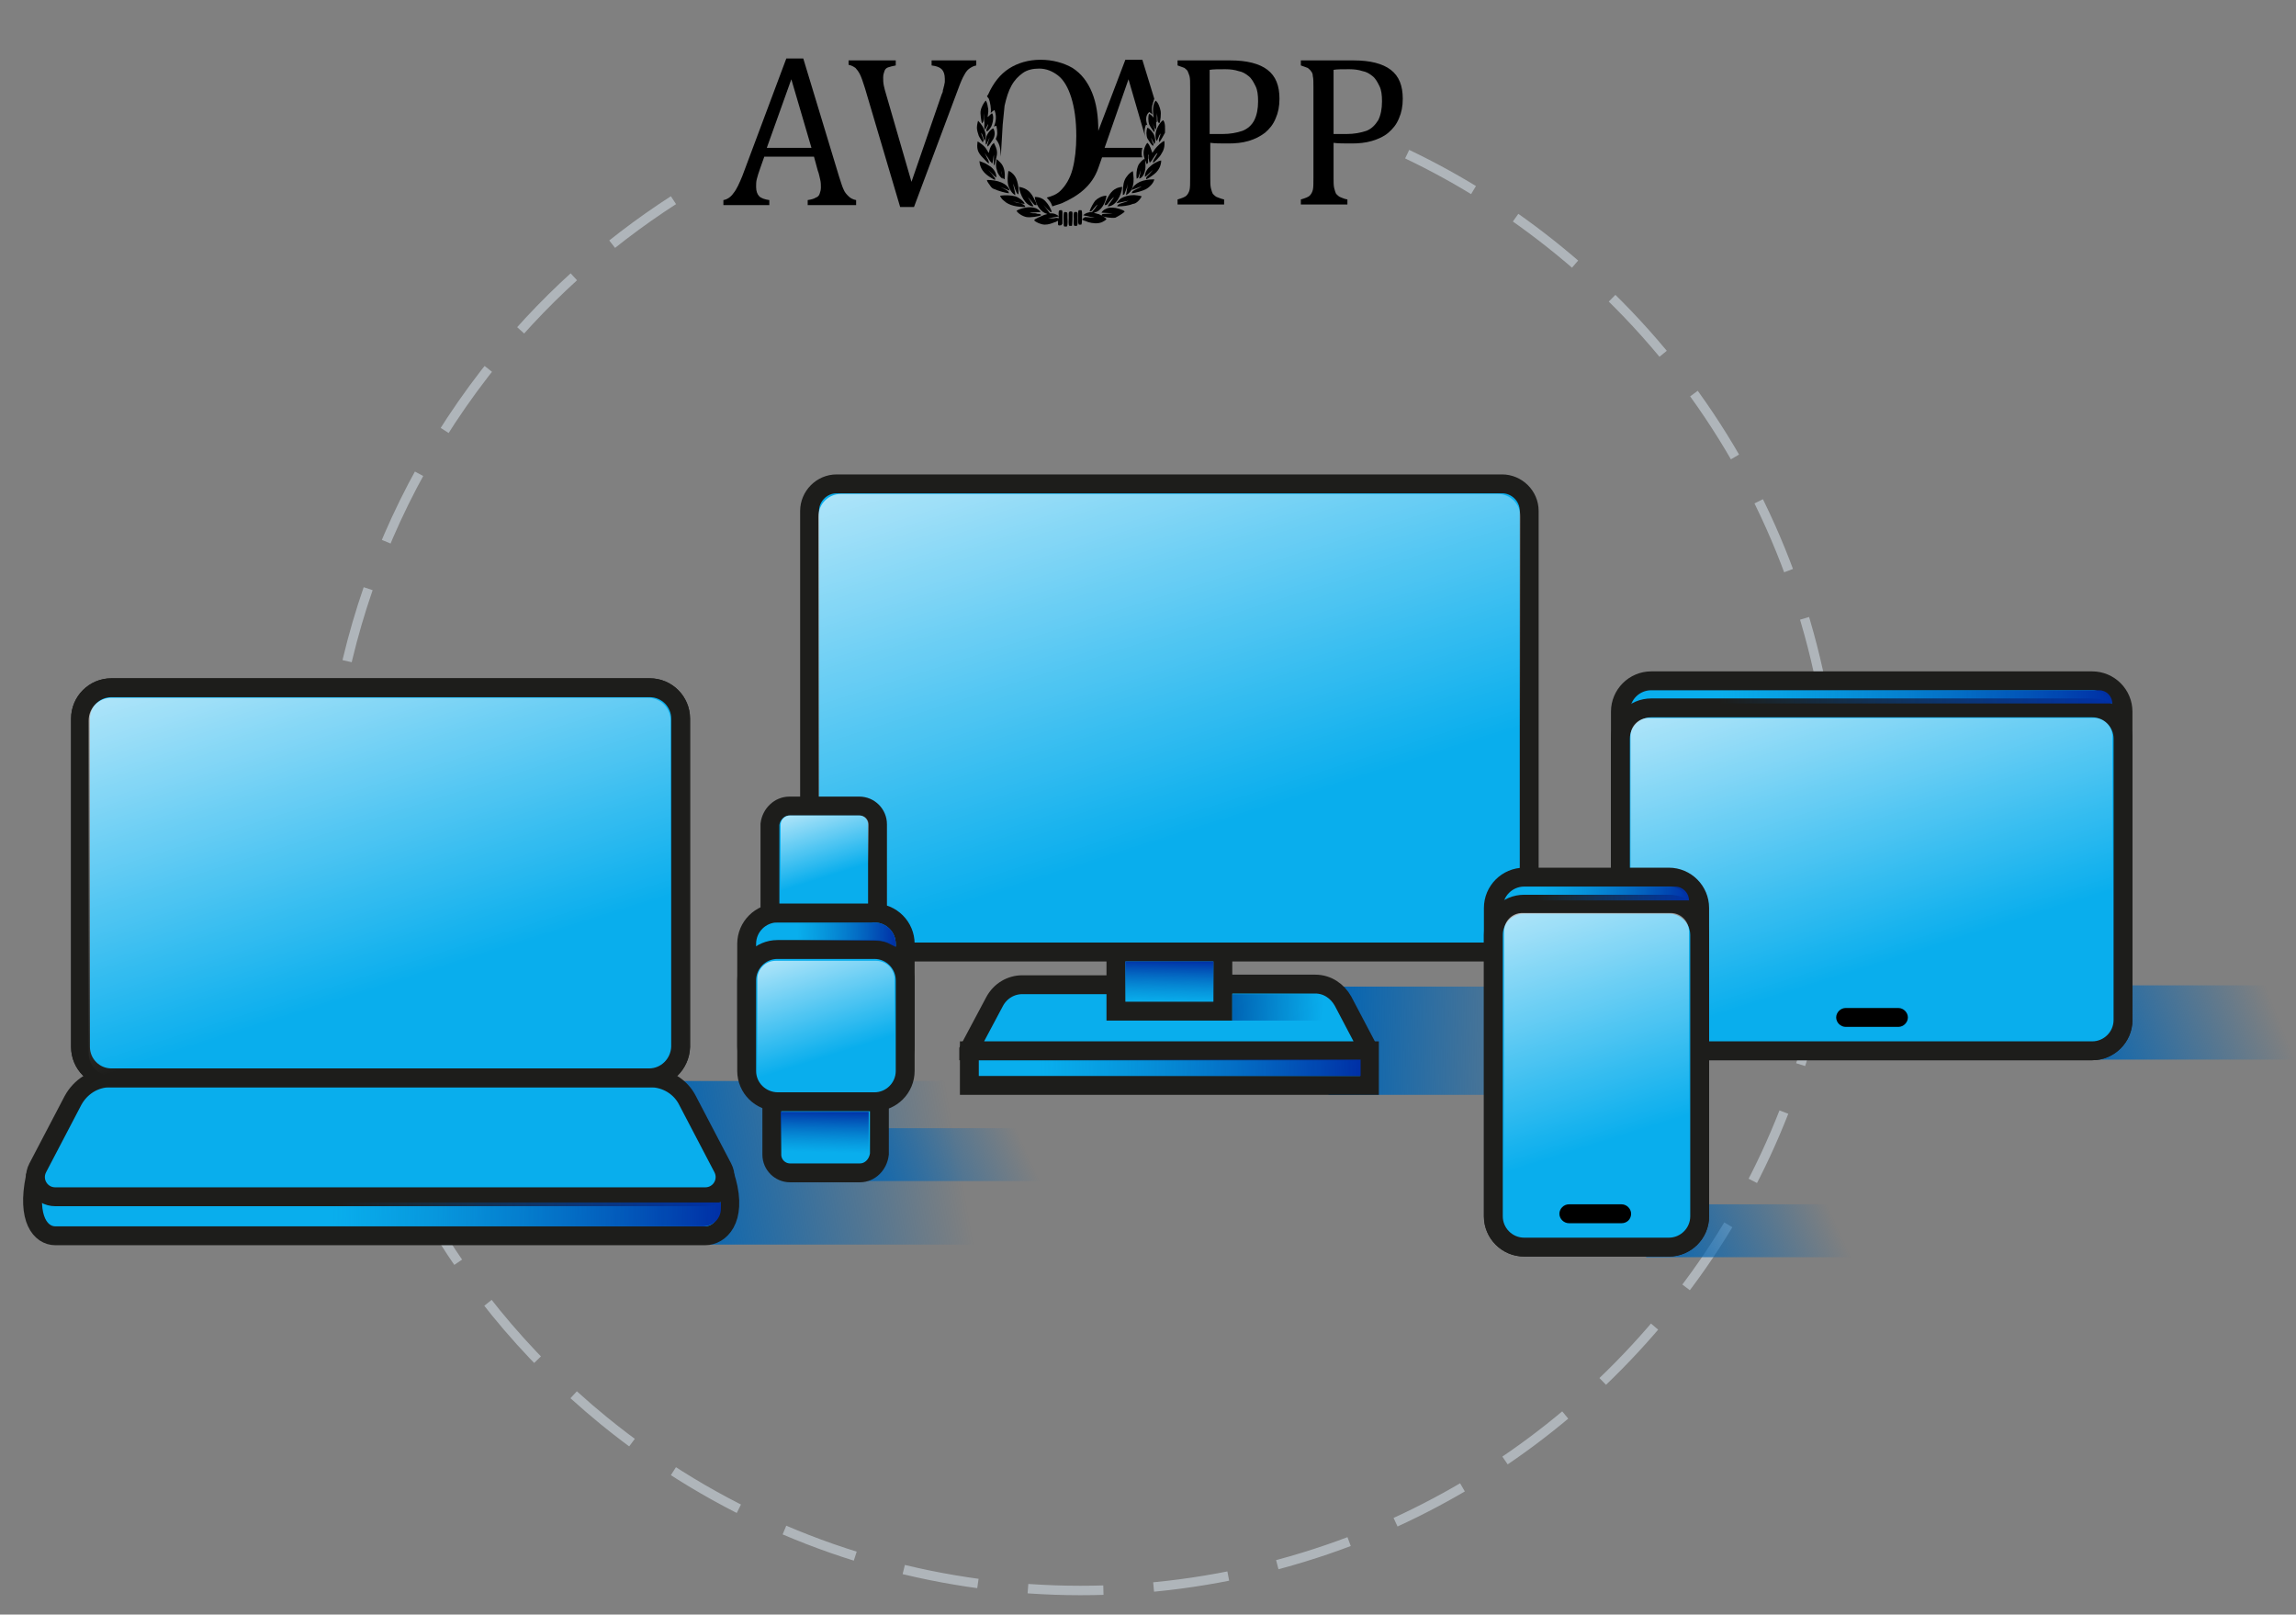 <?xml version="1.0" encoding="utf-8"?>
<!-- Generator: Adobe Illustrator 22.0.1, SVG Export Plug-In . SVG Version: 6.00 Build 0)  -->
<svg version="1.0" id="Layer_1" xmlns="http://www.w3.org/2000/svg" xmlns:xlink="http://www.w3.org/1999/xlink" x="0px" y="0px"
	 viewBox="0 0 365 256.6" style="enable-background:new 0 0 365 256.6;" xml:space="preserve">
<rect x="0" y="0" width="365" height="256.6" fill="#808080" stroke="none"/>
<style type="text/css">
	.st0{fill:url(#SVGID_1_);}
	.st1{fill:#FF8658;stroke:#1D1D1B;stroke-width:3;stroke-miterlimit:10;}
	.st2{fill:url(#SVGID_2_);}
	.st3{fill:url(#SVGID_3_);}
	.st4{fill:url(#SVGID_4_);}
	.st5{fill:url(#SVGID_5_);}
	.st6{fill:#09AEED;}
	.st7{fill:url(#SVGID_6_);}
	.st8{fill:url(#SVGID_7_);}
	.st9{fill:url(#SVGID_8_);}
	.st10{fill:url(#SVGID_9_);}
	.st11{fill:url(#SVGID_10_);}
	.st12{fill:url(#SVGID_11_);}
	.st13{fill:#3DCF7A;stroke:#1D1D1B;stroke-width:3;stroke-miterlimit:10;}
	.st14{fill:url(#SVGID_12_);}
	.st15{fill:url(#SVGID_13_);}
	.st16{fill:url(#SVGID_14_);}
	.st17{fill:url(#SVGID_15_);}
	.st18{fill:url(#SVGID_16_);}
	.st19{fill:url(#SVGID_17_);}
	.st20{fill:none;stroke:#AFB5BA;stroke-width:1.5;stroke-miterlimit:10;stroke-dasharray:12,8;}
	.st21{fill:url(#SVGID_18_);}
	.st22{fill:#FFFFFF;stroke:#1D1D1B;stroke-width:3;stroke-miterlimit:10;}
	.st23{fill:#09AEED;stroke:#1D1D1B;stroke-width:3;stroke-miterlimit:10;}
	.st24{fill:url(#SVGID_19_);}
	.st25{fill:url(#SVGID_20_);}
	.st26{fill:none;stroke:#AFB5BA;stroke-width:2;stroke-miterlimit:10;stroke-dasharray:12,8;}
	.st27{fill:none;stroke:#1D1D1B;stroke-width:2.5;stroke-miterlimit:10;}
	.st28{fill:url(#SVGID_21_);}
	.st29{fill:url(#SVGID_22_);}
	.st30{fill:url(#SVGID_23_);}
	.st31{fill:url(#SVGID_24_);}
	.st32{fill:url(#SVGID_25_);}
	.st33{fill:url(#SVGID_26_);}
	.st34{fill:url(#SVGID_27_);}
	.st35{fill:url(#SVGID_28_);}
	.st36{fill:url(#SVGID_29_);}
	.st37{fill:url(#SVGID_30_);}
	.st38{fill:url(#SVGID_31_);}
	.st39{fill:url(#SVGID_32_);}
	.st40{fill:#FFFFFF;}
	.st41{fill:none;stroke:#1D1D1B;stroke-width:3;stroke-miterlimit:10;}
	.st42{fill:none;stroke:#1D1D1B;stroke-width:3;stroke-miterlimit:10;stroke-dasharray:12,17;}
	.st43{fill:url(#SVGID_33_);}
	.st44{fill:url(#SVGID_34_);}
	.st45{fill:url(#SVGID_35_);}
	.st46{fill:url(#SVGID_36_);}
	.st47{fill:url(#SVGID_37_);}
	.st48{fill:url(#SVGID_38_);}
	.st49{fill:url(#SVGID_39_);}
	.st50{fill:url(#SVGID_40_);}
	.st51{fill:url(#SVGID_41_);}
	.st52{fill:#B779BC;stroke:#1D1D1B;stroke-width:3;stroke-miterlimit:10;}
	.st53{fill:url(#SVGID_42_);}
	.st54{fill:url(#SVGID_43_);}
	.st55{fill:url(#SVGID_44_);}
	.st56{fill:url(#SVGID_45_);}
	.st57{fill:url(#SVGID_46_);}
	.st58{fill:url(#SVGID_47_);}
	.st59{fill:url(#SVGID_48_);}
	.st60{fill:url(#SVGID_49_);}
	.st61{fill:url(#SVGID_50_);}
	.st62{fill:url(#SVGID_51_);}
	.st63{fill:url(#SVGID_52_);}
	.st64{fill:url(#SVGID_53_);}
	.st65{fill:url(#SVGID_54_);}
	.st66{fill:url(#SVGID_55_);}
	.st67{fill:url(#SVGID_56_);}
	.st68{fill:url(#SVGID_57_);}
	.st69{fill-rule:evenodd;clip-rule:evenodd;}
	.st70{fill:#3DCF7A;}
	.st71{fill:url(#SVGID_58_);}
	.st72{fill:url(#SVGID_59_);}
	.st73{fill:url(#SVGID_60_);}
	.st74{fill:url(#SVGID_61_);}
	.st75{fill:url(#SVGID_62_);}
	.st76{fill:url(#SVGID_63_);}
	.st77{fill:url(#SVGID_64_);}
	.st78{fill:url(#SVGID_65_);}
	.st79{fill:url(#SVGID_66_);}
	.st80{fill:url(#SVGID_67_);}
	.st81{fill:url(#SVGID_68_);}
	.st82{fill:url(#SVGID_69_);}
	.st83{fill:url(#SVGID_70_);}
	.st84{fill:url(#SVGID_71_);}
	.st85{fill:url(#SVGID_72_);}
	.st86{fill:url(#SVGID_73_);}
	.st87{fill:url(#SVGID_74_);}
	.st88{fill:url(#SVGID_75_);}
	.st89{fill:url(#SVGID_76_);}
	.st90{fill:url(#SVGID_77_);}
	.st91{fill:#282828;}
	.st92{fill:url(#SVGID_78_);}
	.st93{fill:url(#SVGID_79_);}
	.st94{fill:url(#SVGID_80_);}
	.st95{fill:url(#SVGID_81_);}
	.st96{fill:url(#SVGID_82_);}
	.st97{fill:url(#SVGID_83_);}
	.st98{fill:url(#SVGID_84_);}
	.st99{fill:url(#SVGID_85_);}
	.st100{fill:url(#SVGID_86_);}
	.st101{fill:url(#SVGID_87_);}
	.st102{fill:url(#SVGID_88_);}
	.st103{fill:url(#SVGID_89_);}
	.st104{fill:url(#SVGID_90_);}
	.st105{fill:url(#SVGID_91_);stroke:#1D1D1B;stroke-width:3;stroke-miterlimit:10;}
	.st106{fill:url(#SVGID_92_);}
	.st107{fill:url(#SVGID_93_);}
	.st108{fill:url(#SVGID_94_);stroke:#1D1D1B;stroke-width:3;stroke-miterlimit:10;}
	.st109{fill:url(#SVGID_95_);}
	.st110{fill:url(#SVGID_96_);}
	.st111{fill:url(#SVGID_97_);}
	.st112{fill:#191919;}
	.st113{fill:url(#SVGID_98_);}
	.st114{fill:url(#SVGID_99_);}
	.st115{fill:url(#SVGID_100_);}
</style>
<path class="st20" d="M223.7,24.5c8.4,4,16.5,9.1,24.1,15.3c35.6,29,50.2,74.3,41.8,116.4c-3.7,18.6-11.8,36.7-24.7,52.4
	C252,224.4,236,236,218.5,243.4C178.9,260,131.6,254.8,96,225.8C44.7,183.9,37.1,108.3,79,56.9c8.8-10.8,19.1-19.6,30.3-26.5"/>
<g>
	<linearGradient id="SVGID_1_" gradientUnits="userSpaceOnUse" x1="151.961" y1="181.563" x2="105.961" y2="189.73">
		<stop  offset="0" style="stop-color:#0064B4;stop-opacity:0"/>
		<stop  offset="1" style="stop-color:#0064B4"/>
	</linearGradient>
	<rect x="106.3" y="171.8" class="st0" width="54.8" height="26"/>
	<path class="st22" d="M103.2,171.3H17.7c-2.7,0-4.9-2.2-4.9-4.9v-52.2c0-2.7,2.2-4.9,4.9-4.9h85.6c2.7,0,4.9,2.2,4.9,4.9v52.2
		C108.1,169.1,105.9,171.3,103.2,171.3z"/>
	<path class="st23" d="M5.7,186.5c0,0.2-0.1,0.4-0.1,0.6c-1.4,6.7,0.9,9.3,3.2,9.3h103.3c2.3,0,5.1-2.5,3.4-8.7
		c0-0.1-0.2-0.7-0.3-0.8"/>
	<path class="st23" d="M103.4,171.3H17.5c-2.5,0-4.7,1.4-5.9,3.6L6,185.6c-1.1,2.1,0.4,4.6,2.8,4.6h103.3c2.4,0,3.9-2.5,2.8-4.6
		l-5.6-10.7C108.2,172.7,105.9,171.3,103.4,171.3z"/>
	<path class="st23" d="M103.2,171.3H17.7c-2.7,0-4.9-2.2-4.9-4.9v-52.2c0-2.7,2.2-4.9,4.9-4.9h85.6c2.7,0,4.9,2.2,4.9,4.9v52.2
		C108.1,169.1,105.9,171.3,103.2,171.3z"/>
	
		<linearGradient id="SVGID_2_" gradientUnits="userSpaceOnUse" x1="-1108.261" y1="222.705" x2="-1169.704" y2="221.339" gradientTransform="matrix(-1 0 0 -1 -1055.322 415.17)">
		<stop  offset="0" style="stop-color:#0064B4;stop-opacity:0"/>
		<stop  offset="1" style="stop-color:#0030A6"/>
	</linearGradient>
	<path class="st2" d="M39.1,191.1h75.5v1c0,1.6-1.3,2.8-2.8,2.8H39.1V191.1z"/>
	<linearGradient id="SVGID_3_" gradientUnits="userSpaceOnUse" x1="64.995" y1="155.625" x2="39.155" y2="73.907">
		<stop  offset="0" style="stop-color:#FFFFFF;stop-opacity:0"/>
		<stop  offset="1" style="stop-color:#FFFFFF"/>
	</linearGradient>
	<path class="st3" d="M103,171H17.7c-2,0-3.6-1.6-3.6-3.6v-52.9c0-2,1.6-3.6,3.6-3.6H103c2,0,3.6,1.6,3.6,3.6v52.9
		C106.6,169.4,105,171,103,171z"/>
</g>
<linearGradient id="SVGID_4_" gradientUnits="userSpaceOnUse" x1="360.662" y1="157.893" x2="329.662" y2="170.226">
	<stop  offset="0" style="stop-color:#0064B4;stop-opacity:0"/>
	<stop  offset="1" style="stop-color:#0064B4"/>
</linearGradient>
<rect x="327" y="156.6" class="st4" width="44.3" height="11.8"/>
<path class="st23" d="M257.6,162.1v-49c0-2.7,2.2-4.9,4.9-4.9h70.1c2.7,0,4.9,2.2,4.9,4.9v49c0,2.7-2.2,4.9-4.9,4.9h-70.1
	C259.8,167,257.6,164.8,257.6,162.1z"/>
<path class="st23" d="M257.6,162.1v-44.7c0-2.7,2.2-4.9,4.9-4.9h70.1c2.7,0,4.9,2.2,4.9,4.9v44.7c0,2.7-2.2,4.9-4.9,4.9h-70.1
	C259.8,167,257.6,164.8,257.6,162.1z"/>
<linearGradient id="SVGID_5_" gradientUnits="userSpaceOnUse" x1="-1328.585" y1="304.954" x2="-1390.945" y2="303.568" gradientTransform="matrix(-1 0 0 -1 -1055.322 415.17)">
	<stop  offset="0" style="stop-color:#0064B4;stop-opacity:0"/>
	<stop  offset="1" style="stop-color:#0030A6"/>
</linearGradient>
<path class="st5" d="M259.2,109.7h74.5c1.2,0,2.1,1,2.1,2.1l0,0h-76.6V109.7z"/>
<linearGradient id="SVGID_6_" gradientUnits="userSpaceOnUse" x1="301.454" y1="152.439" x2="279.452" y2="82.861">
	<stop  offset="0" style="stop-color:#FFFFFF;stop-opacity:0"/>
	<stop  offset="1" style="stop-color:#FFFFFF"/>
</linearGradient>
<path class="st7" d="M332.9,165.8h-70.8c-1.6,0-2.9-1.3-2.9-2.9V117c0-1.6,1.3-2.9,2.9-2.9h70.8c1.6,0,2.9,1.3,2.9,2.9v45.8
	C335.8,164.5,334.5,165.8,332.9,165.8z"/>
<linearGradient id="SVGID_7_" gradientUnits="userSpaceOnUse" x1="290.329" y1="191.093" x2="262.662" y2="203.76">
	<stop  offset="0" style="stop-color:#0064B4;stop-opacity:0"/>
	<stop  offset="1" style="stop-color:#0064B4"/>
</linearGradient>
<rect x="261.7" y="191.4" class="st8" width="37.6" height="8.4"/>
<linearGradient id="SVGID_8_" gradientUnits="userSpaceOnUse" x1="256" y1="165.74" x2="211.159" y2="164.744">
	<stop  offset="0" style="stop-color:#0064B4;stop-opacity:0"/>
	<stop  offset="1" style="stop-color:#0064B4"/>
</linearGradient>
<rect x="211.2" y="156.8" class="st9" width="54.8" height="17.2"/>
<path d="M301.8,163.2h-8.4c-0.8,0-1.5-0.7-1.5-1.5l0,0c0-0.8,0.7-1.5,1.5-1.5h8.4c0.8,0,1.5,0.7,1.5,1.5l0,0
	C303.3,162.5,302.6,163.2,301.8,163.2z"/>
<polygon class="st23" points="217.7,172.5 154.1,172.5 154.1,167.1 154.1,167 217.7,167 217.7,167.2 "/>
<path class="st23" d="M238.8,151.3H133c-2.3,0-4.3-1.9-4.3-4.3V81.2c0-2.3,1.9-4.3,4.3-4.3h105.8c2.3,0,4.3,1.9,4.3,4.3v65.9
	C243.1,149.4,241.2,151.3,238.8,151.3z"/>
<path class="st23" d="M177.9,156.5h-15.4c-1.8,0-3.5,1-4.4,2.7l-4.1,7.7l0,0.1h63.4l0.1-0.3l-4-7.6c-0.9-1.6-2.5-2.7-4.4-2.7h-15.5"
	/>
<rect x="177.4" y="151.3" class="st23" width="17" height="9.4"/>
<path class="st23" d="M237.4,193.3v-49c0-2.7,2.2-4.9,4.9-4.9h23c2.7,0,4.9,2.2,4.9,4.9v49c0,2.7-2.2,4.9-4.9,4.9h-23
	C239.6,198.2,237.4,196,237.4,193.3z"/>
<path class="st23" d="M237.4,193.3v-44.7c0-2.7,2.2-4.9,4.9-4.9h23c2.7,0,4.9,2.2,4.9,4.9v44.7c0,2.7-2.2,4.9-4.9,4.9h-23
	C239.6,198.2,237.4,196,237.4,193.3z"/>
<path d="M257.8,194.4h-8.4c-0.8,0-1.5-0.7-1.5-1.5l0,0c0-0.8,0.7-1.5,1.5-1.5h8.4c0.8,0,1.5,0.7,1.5,1.5l0,0
	C259.3,193.8,258.6,194.4,257.8,194.4z"/>
<linearGradient id="SVGID_9_" gradientUnits="userSpaceOnUse" x1="-1220.825" y1="245.885" x2="-1271.516" y2="244.758" gradientTransform="matrix(-1 0 0 -1 -1055.322 415.17)">
	<stop  offset="0" style="stop-color:#0064B4;stop-opacity:0"/>
	<stop  offset="1" style="stop-color:#0030A6"/>
</linearGradient>
<polygon class="st10" points="154.1,168.4 216.3,168.4 216.3,171 154.1,171 "/>
<linearGradient id="SVGID_10_" gradientUnits="userSpaceOnUse" x1="-451.46" y1="-591.827" x2="-458.118" y2="-591.975" gradientTransform="matrix(0 1 -1 0 -405.96 610.813)">
	<stop  offset="0" style="stop-color:#0064B4;stop-opacity:0"/>
	<stop  offset="1" style="stop-color:#0030A6"/>
</linearGradient>
<polygon class="st11" points="178.9,160.7 178.9,152.8 192.9,152.8 192.9,160.7 "/>
<linearGradient id="SVGID_11_" gradientUnits="userSpaceOnUse" x1="-1299.712" y1="273.372" x2="-1323.746" y2="272.838" gradientTransform="matrix(-1 0 0 -1 -1055.322 415.17)">
	<stop  offset="0" style="stop-color:#0064B4;stop-opacity:0"/>
	<stop  offset="1" style="stop-color:#0030A6"/>
</linearGradient>
<path class="st12" d="M239,140.9h27.3c1.2,0,2.2,1,2.2,2.2v0H239V140.9z"/>
<linearGradient id="SVGID_12_" gradientUnits="userSpaceOnUse" x1="210.356" y1="160.199" x2="195.945" y2="159.879">
	<stop  offset="0" style="stop-color:#0064B4;stop-opacity:0"/>
	<stop  offset="1" style="stop-color:#0064B4"/>
</linearGradient>
<rect x="195.9" y="158" class="st14" width="17.6" height="4.2"/>
<linearGradient id="SVGID_13_" gradientUnits="userSpaceOnUse" x1="191.496" y1="131.659" x2="160.575" y2="33.872">
	<stop  offset="0" style="stop-color:#FFFFFF;stop-opacity:0"/>
	<stop  offset="1" style="stop-color:#FFFFFF"/>
</linearGradient>
<path class="st15" d="M238.2,149.7H133.7c-2,0-3.6-1.6-3.6-3.6v-64c0-2,1.6-3.6,3.6-3.6h104.4c2,0,3.6,1.6,3.6,3.6v64
	C241.7,148.1,240.1,149.7,238.2,149.7z"/>
<linearGradient id="SVGID_14_" gradientUnits="userSpaceOnUse" x1="256.891" y1="180.925" x2="239.299" y2="125.291">
	<stop  offset="0" style="stop-color:#FFFFFF;stop-opacity:0"/>
	<stop  offset="1" style="stop-color:#FFFFFF"/>
</linearGradient>
<path class="st16" d="M265.6,196.8h-23.6c-1.6,0-2.9-1.3-2.9-2.9V148c0-1.6,1.3-2.9,2.9-2.9h23.6c1.6,0,2.9,1.3,2.9,2.9v45.8
	C268.5,195.5,267.2,196.8,265.6,196.8z"/>
<g>
	<path d="M128.4,32.6v-0.8c0.6-0.1,1-0.2,1.3-0.4c0.3-0.1,0.5-0.3,0.6-0.6c0.1-0.3,0.2-0.6,0.2-1c0-0.4,0-0.8-0.1-1.2
		c-0.1-0.4-0.2-1-0.4-1.5l-0.6-2.2h-7.9l-0.6,1.7c-0.3,0.8-0.5,1.5-0.6,1.9c-0.1,0.4-0.1,0.8-0.1,1.2c0,0.7,0.2,1.2,0.5,1.5
		c0.3,0.3,0.9,0.5,1.6,0.6v0.8H115v-0.8c0.6-0.1,1.2-0.5,1.6-1.1c0.5-0.6,0.9-1.5,1.4-2.7l7-18.7h2.7l5.7,18.8
		c0.3,0.9,0.5,1.6,0.7,2c0.2,0.5,0.5,0.8,0.8,1.1c0.3,0.3,0.7,0.5,1.2,0.6v0.8H128.4z M121.9,23.5h7.1l-3.2-10.9L121.9,23.5z"/>
	<path d="M142.4,9.6v0.8c-0.5,0.1-0.9,0.2-1.2,0.3c-0.3,0.1-0.5,0.3-0.6,0.6c-0.1,0.3-0.2,0.6-0.2,1c0,0.4,0,0.8,0.1,1.3
		c0.1,0.4,0.2,0.9,0.4,1.5l4,13.8l4.8-13.9c0.1-0.2,0.2-0.4,0.2-0.7c0.1-0.2,0.1-0.5,0.2-0.7c0-0.2,0.1-0.4,0.1-0.6
		c0-0.2,0-0.3,0-0.5c0-0.7-0.2-1.2-0.5-1.5c-0.3-0.3-0.8-0.5-1.6-0.6V9.6h7.1v0.8c-0.5,0.1-0.8,0.3-1.1,0.5c-0.3,0.2-0.6,0.6-0.8,1
		c-0.3,0.5-0.6,1.2-1,2.3l-7,18.7h-2.2L137.5,14c-0.3-1-0.6-1.8-0.8-2.2c-0.2-0.4-0.5-0.8-0.7-1c-0.3-0.2-0.6-0.4-1.1-0.5V9.6H142.4
		z"/>
	<path d="M192.4,28.3c0,0.6,0,1.2,0.1,1.6c0.1,0.4,0.2,0.7,0.3,0.9c0.2,0.2,0.4,0.4,0.6,0.5c0.3,0.1,0.7,0.3,1.2,0.4v0.8h-7.4v-0.8
		c0.7-0.2,1.2-0.4,1.4-0.6c0.2-0.2,0.4-0.5,0.5-0.9c0.1-0.4,0.1-1,0.1-1.9V13.8c0-0.8,0-1.3-0.1-1.7c-0.1-0.3-0.2-0.6-0.3-0.8
		c-0.1-0.2-0.3-0.3-0.5-0.5c-0.2-0.1-0.6-0.2-1.1-0.4V9.6h8.4c2.6,0,4.6,0.5,5.9,1.5c1.3,1,1.9,2.5,1.9,4.6c0,1.2-0.2,2.2-0.6,3.1
		c-0.4,1-1,1.7-1.7,2.3c-0.8,0.6-1.6,1-2.6,1.3c-1,0.3-2.1,0.4-3.2,0.4c-1.3,0-2.2,0-2.9-0.1V28.3z M192.4,21.3h1.9
		c1.3,0,2.3-0.2,3.2-0.5c0.8-0.3,1.5-0.9,1.9-1.7c0.4-0.8,0.6-1.8,0.6-3c0-1-0.1-1.8-0.4-2.4c-0.3-0.6-0.6-1.2-1.1-1.6
		c-0.5-0.4-1-0.7-1.6-0.8c-0.6-0.2-1.3-0.3-2.1-0.3c-1.1,0-1.9,0-2.5,0.1V21.3z"/>
	<path d="M182.4,19.9l-0.2-0.1c-0.3,0.6-0.3,1.4-0.1,2l-0.2-0.6l-2.5-8.6l-3.8,10.9h6c-0.1,0.4-0.2,1.1,0,1.5h-0.3h-6.1l-0.6,1.7
		c-1,2.9-3.3,4.5-5.8,5.6c-0.5,0.2-1,0.3-1.5,0.5c-0.3-0.8-0.4-0.8-0.9-1.4c0.8-0.2,1.6-0.5,2.2-1.1c0.8-0.8,1.5-1.9,1.9-3.4
		c0.4-1.5,0.6-3.3,0.6-5.3c0-2.5-0.3-4.5-0.8-6.1c-0.5-1.6-1.2-2.8-2.1-3.5c-0.9-0.7-1.9-1.1-3-1.1c-1,0-1.9,0.2-2.6,0.7
		c-0.7,0.5-1.3,1.1-1.8,2c-0.5,0.9-0.8,1.9-1.1,3.2c-0.1,0.9-0.2,1.9-0.3,3l-0.3,5.1c-0.1-1.1,0-1.8-0.8-2.8
		c0.3-0.7,0.3-1.1,0.1-2.1l-0.4,0.1c0.1-0.2,0.6-1.3,0.1-2.6c-0.6,0.3-0.6,0.6-0.6,0.4c0.1-0.6-0.1-1.7-0.3-2.2
		c-0.1-0.1-0.2-0.3-0.3-0.4c0.1-0.1,0.1-0.2,0.2-0.3c0.8-1.8,1.9-3.2,3.3-4.1c1.4-0.9,3.1-1.4,5-1.4c2,0,3.7,0.5,5.1,1.3
		c1.4,0.9,2.4,2.2,3.1,3.9c0.7,1.7,1,3.7,1,6.1l4.3-11.3h2.7l1.9,6.2c-0.3,1-0.5,1.2-0.3,2.5c-0.1-0.1-0.2-0.2-0.5-0.4
		C182.1,18.3,182.1,19.1,182.4,19.9L182.4,19.9z"/>
	<path d="M212,28.3c0,0.6,0,1.2,0.1,1.6c0.1,0.4,0.2,0.7,0.3,0.9c0.2,0.2,0.4,0.4,0.6,0.5c0.3,0.1,0.6,0.3,1.2,0.4v0.8h-7.4v-0.8
		c0.7-0.2,1.2-0.4,1.4-0.6c0.2-0.2,0.4-0.5,0.5-0.9c0.1-0.4,0.1-1,0.1-1.9V13.8c0-0.8,0-1.3-0.1-1.7c0-0.3-0.1-0.6-0.3-0.8
		c-0.1-0.2-0.3-0.3-0.5-0.5c-0.2-0.1-0.6-0.2-1.1-0.4V9.6h8.4c2.6,0,4.6,0.5,5.9,1.5c1.3,1,1.9,2.5,1.9,4.6c0,1.2-0.2,2.2-0.6,3.1
		c-0.4,1-1,1.7-1.7,2.3c-0.7,0.6-1.6,1-2.6,1.3c-1,0.3-2.1,0.4-3.2,0.4c-1.3,0-2.2,0-2.9-0.1V28.3z M212,21.3h2
		c1.3,0,2.3-0.2,3.2-0.5c0.8-0.3,1.4-0.9,1.9-1.7c0.4-0.8,0.6-1.8,0.6-3c0-1-0.1-1.8-0.4-2.4c-0.3-0.6-0.6-1.2-1.1-1.6
		c-0.5-0.4-1-0.7-1.6-0.8c-0.6-0.2-1.3-0.3-2.1-0.3c-1.1,0-2,0-2.5,0.1V21.3z"/>
	<path class="st69" d="M172,34.9c0.1,0,0.3,0.2,0.5,0.2c0.2,0.1,0.3,0.1,0.5,0.2c0.7,0.2,1.5,0.3,2.2,0c0.2-0.1,0.6-0.3,0.7-0.5
		c-0.2-0.2-0.6-0.5-0.9-0.6c-0.2-0.1-0.3-0.2-0.5-0.2c-0.2-0.1-0.5-0.1-0.6-0.2c1.2-0.2,1.9-1.7,2-2.7c-0.7,0-1.4,0.4-1.8,0.8
		c-0.3,0.4-0.7,1.1-0.9,1.7c0.3,0,0.3,0,0.7-0.5c0.1-0.1,0.4-0.5,0.6-0.6c-0.1,0.1-0.3,0.5-0.4,0.6c-0.2,0.2-0.3,0.4-0.5,0.6
		c-0.6,0-1.1,0.2-1.4,0.5c0.2,0.1,0.6,0.1,0.9,0.2c0.3,0.1,0.6,0.1,0.9,0.2c-0.5,0-1.1-0.1-1.5-0.1C172.1,34.7,172.2,34.8,172,34.9
		c0-0.5,0.1-1.3-0.1-1.5l-0.4,0c-0.2,0.2-0.1,1.3-0.1,1.8c0,0.2,0,0.3,0.1,0.5h0.4C172,35.5,172,35.2,172,34.9L172,34.9z"/>
	<path class="st69" d="M168.9,35.4v-1.6c0-0.2,0-0.2-0.1-0.4c-0.6,0-0.5,0-0.5,1.3c-0.4-0.1-0.3-0.1-0.8,0c-0.3,0-0.6,0-0.9,0
		l1.7-0.3c-0.1-0.2-0.4-0.3-0.6-0.4c-0.3-0.1-0.5-0.1-0.8-0.1c0,0-0.9-1.2-1-1.3c0.2,0.2,0.6,0.7,0.9,0.9c0.2,0.2,0.1,0.2,0.4,0.2
		c-0.1-0.5-0.6-1.3-0.9-1.6c-0.4-0.5-1-0.8-1.8-0.8c0.1,1,0.8,2.4,2,2.7c-0.2,0.1-0.4,0.1-0.6,0.2c-0.4,0.2-1.3,0.5-1.5,0.8
		c0.2,0.3,1.1,0.7,1.7,0.7c0.6,0,1.1-0.2,1.6-0.4c0.2,0,0.3-0.2,0.5-0.2c0,0.7-0.1,0.8,0.5,0.7C168.9,35.6,168.9,35.6,168.9,35.4
		L168.9,35.4z"/>
	<path class="st69" d="M158.5,24.3c0-0.7-0.3-1.1-0.5-1.6c-0.1,0.1-0.2,0.2-0.3,0.3c-0.3,0.4-0.4,0.8-0.5,1.3
		c-0.3-0.3-0.3-0.8-1.3-1.5c-0.1-0.1-0.4-0.3-0.5-0.3c-0.1,0.9-0.1,1.5,0.6,2.3c0.2,0.2,1,1.1,1.2,1.2c0-0.4-0.1-0.6-0.3-0.9
		c-0.1-0.3-0.3-0.6-0.4-0.8c0.3,0.4,0.6,0.8,0.9,1.3c0.1,0.2,0.1,0,0.3,0.4c0.2-0.2,0.2-1.1,0.3-1.4c0,0.1,0,0.7,0,0.9
		c0,0.3-0.1,0.6,0.1,0.8C158.2,25.6,158.5,24.9,158.5,24.3L158.5,24.3z"/>
	<path class="st69" d="M182.5,24.5l0.1,0.2c0,0,0,0.1,0,0.2c0,0.3,0.1,0.9,0.2,1c0-0.1,0.1-0.1,0.1-0.2c0.1-0.1,0.1,0,0.2-0.2
		c0.2-0.3,0.6-1,0.9-1.2c0,0.2-0.5,0.9-0.6,1.1c-0.1,0.2-0.1,0.2-0.1,0.5c0.2-0.1,1.1-1,1.3-1.4c0.4-0.6,0.6-1.2,0.5-2.1
		c-0.4,0.1-1.2,0.9-1.5,1.3c-0.1,0.2-0.3,0.4-0.4,0.6c-0.2-0.5-0.4-1.3-0.8-1.6c-0.3,0.3-0.6,1-0.6,1.6c0,0.8,0.3,1.2,0.5,1.8
		c0.3-0.2,0.2-0.4,0.2-0.7C182.6,25.1,182.5,24.8,182.5,24.5L182.5,24.5z"/>
	<path class="st69" d="M183.2,19.6l0.5,1c0.2-0.3,0.1-0.8,0.1-1.2c0.1,0-0.1,0,0.1,0h0h0v-1.5c0,0.3,0.1,0.6,0.1,0.9
		c0,0.4,0,0.6,0.3,0.8c0.2-0.3,0.3-1.6,0.2-2c-0.1-0.5-0.4-1.4-0.8-1.6c-0.4,0.6-0.5,1.3-0.3,2.7c-0.1-0.1-0.4-0.5-0.7-0.6
		c-0.2,0.2-0.2,1.2,0,1.7c0.2,0.4,0.6,1,0.8,1.2C183.7,20.5,183.3,19.9,183.2,19.6L183.2,19.6z"/>
	<path class="st69" d="M157.7,18c-0.2,0.1-0.5,0.5-0.7,0.6c0.1-0.8,0.2-1,0-1.8c0-0.2-0.1-0.3-0.1-0.4c0-0.1,0-0.1-0.1-0.2
		c0,0,0-0.1,0-0.1c0-0.1,0,0-0.1-0.1c-0.3,0.3-0.7,1-0.8,1.6c-0.1,0.4,0.1,1.7,0.2,2c0.4-0.3,0.2-0.9,0.3-1.6c0,0.6,0,1,0.1,1.5
		c0,0.1,0,0.1,0,0.1c0,0.3-0.1,0.8,0.1,1l0.5-0.9c0,0.5-0.5,0.9-0.2,1.2c0.3-0.2,0.7-0.7,0.8-1.1C157.9,19.3,158,18.3,157.7,18
		L157.7,18z"/>
	<path class="st69" d="M161,32c0.6,0.1,1.3,0.4,1.9,0.4c-0.2-0.5-0.9-1-1.5-1.2c-0.8-0.2-1.7-0.2-2.4-0.1c0,0.2,0.4,0.7,0.6,0.8
		c0.8,0.8,2.2,1,3.4,1c-0.1-0.4-0.4-0.4-0.8-0.6C161.7,32.3,161.4,32.1,161,32L161,32z"/>
	<path class="st69" d="M181.5,31.2c-0.2-0.1-1.1-0.2-1.2-0.2c-0.8,0-1.6,0.2-2.2,0.6c-0.2,0.2-0.5,0.5-0.6,0.7l1.9-0.4
		c-0.8,0.4-1.7,0.4-1.8,0.9c0.9,0,1.8-0.1,2.5-0.4C180.6,32.4,181.2,31.8,181.5,31.2L181.5,31.2z"/>
	<path class="st69" d="M165.5,34.2c0-0.1-0.2-0.2-0.3-0.2c-0.1,0-0.4,0-0.5-0.1c-0.3,0-0.8,0-1-0.1l1.7-0.1c0-0.2-0.5-0.5-0.7-0.6
		c-1-0.4-2.5,0-3.1,0.4c0.2,0.4,1,0.9,1.6,1C163.8,34.6,165.2,34.4,165.5,34.2L165.5,34.2z"/>
	<path class="st69" d="M159,29.7l1.5,0.6c-0.1-0.6-0.8-1.1-1.3-1.3c-0.7-0.3-1.5-0.4-2.3-0.4c0,0.3,0.4,0.7,0.5,0.9
		c0.2,0.3,0.4,0.5,0.8,0.6c0.4,0.2,1.7,0.6,2.2,0.6c-0.1-0.4-0.3-0.4-0.6-0.6L159,29.7z"/>
	<path class="st69" d="M178.8,33.6c-0.3-0.3-1.4-0.6-1.9-0.6c-0.4,0-0.8,0-1.1,0.2c-0.3,0.1-0.6,0.4-0.7,0.6l1.8,0.1l-1.5,0.1
		c-0.2,0-0.2,0.1-0.3,0.3c0.3,0.2,1.6,0.4,2.2,0.3C177.7,34.4,178.6,33.9,178.8,33.6L178.8,33.6z"/>
	<path class="st69" d="M178.4,29.7c-1.3,0.1-1.9,0.9-2.4,1.9c-0.1,0.2-0.4,0.8-0.4,1c0.3,0,0.3,0,0.5-0.2c0.2-0.3,0.7-0.9,1-1.1
		c-0.2,0.4-0.9,1.2-1,1.5C177.4,32.8,178.3,31,178.4,29.7L178.4,29.7z"/>
	<path class="st69" d="M183.5,28.5c-0.8,0-1.6,0.1-2.3,0.4c-0.6,0.3-1.1,0.7-1.3,1.3l1.6-0.6c-0.2,0.2-1,0.5-1.3,0.7
		c-0.2,0.1-0.2,0.2-0.3,0.4c0.6,0,1.8-0.4,2.2-0.6C182.7,29.8,183.4,29.1,183.5,28.5L183.5,28.5z"/>
	<path class="st69" d="M163.4,31.3l0.9,1.1c0.2,0.2,0.1,0.2,0.5,0.2c0-0.3-0.3-0.8-0.4-1c-0.5-1-1.1-1.7-2.4-1.9
		c0.1,1.1,1,3.1,2.3,3.1C164.2,32.5,163.6,31.7,163.4,31.3L163.4,31.3z"/>
	<path class="st69" d="M161.1,29.2c0.1,0.4,0.3,1,0.5,1.4c0.1,0.2,0.2,0.2,0.3,0.3c0.1-1-0.1-2.5-0.8-3.2c-0.1-0.1-0.6-0.6-0.8-0.5
		c-0.1,0.8-0.2,1.5,0,2.3c0.2,0.6,0.6,1.3,1.1,1.5C161.4,30.4,161.1,29.8,161.1,29.2L161.1,29.2z"/>
	<path class="st69" d="M180.1,27.2c-0.5,0.2-1.1,0.9-1.3,1.4c-0.3,0.7-0.3,1.6-0.3,2.4c0.2-0.1,0.3-0.1,0.3-0.3
		c0.1-0.2,0.1-0.3,0.2-0.5c0.1-0.2,0.3-0.9,0.3-1L179,31c0.5-0.2,1-0.8,1.1-1.5C180.3,28.7,180.2,28,180.1,27.2L180.1,27.2z"/>
	<path class="st69" d="M184.6,25.5c-0.6,0.1-1.4,0.6-1.7,0.9c-0.4,0.3-0.9,0.9-0.9,1.7c0.3-0.1,0.9-0.8,1.3-1.1
		c-0.2,0.2-0.4,0.5-0.6,0.7c-0.4,0.4-0.5,0.4-0.5,0.8c0.5-0.2,1.3-0.8,1.6-1.1C184.2,27,184.6,26.3,184.6,25.5L184.6,25.5z"/>
	<path class="st69" d="M157.1,27c0.1,0.1,0.2,0.2,0.3,0.3l0.6,0.6c0.1,0.1,0.2,0.2,0.4,0.3c0-0.8-0.5-1.4-0.9-1.7
		c-0.3-0.2-0.5-0.3-0.8-0.5c-0.2-0.1-0.7-0.3-1-0.4c0.1,1.2,0.7,1.9,1.6,2.5c0.2,0.1,0.6,0.4,0.9,0.5c0-0.3,0-0.3-0.2-0.5
		C157.9,27.9,157.2,27.1,157.1,27L157.1,27z"/>
	<path class="st69" d="M159.1,27.1c0.1,0.2,0.2,0.5,0.2,0.8c0.1,0.3,0.1,0.5,0.4,0.6c0.1-1,0-2-0.7-2.7c-0.1-0.1-0.4-0.4-0.6-0.5v0
		c0,0,0,0,0,0c-0.1,0.2,0-0.2,0,0c0,0,0,0.1,0,0.1c0,0.1,0,0.2,0,0.2c-0.1,0.5-0.1,1,0.1,1.5c0.1,0.5,0.5,1.1,0.9,1.3
		c0-0.2-0.1-0.5-0.1-0.6L159.1,27.1z"/>
	<path class="st69" d="M182.1,26.4c0-0.4,0-0.8-0.1-1.2c-0.4,0.2-0.9,0.7-1.1,1.2c-0.2,0.5-0.3,1.4-0.2,2c0.3-0.1,0.3-0.3,0.4-0.6
		c0.1-0.2,0.2-0.5,0.2-0.7c0.1,0.2-0.2,1-0.2,1.3C181.8,28.2,182.1,27.2,182.1,26.4L182.1,26.4z"/>
	<path class="st69" d="M184.9,19.1c-0.5,0.3-1.2,1.5-1.2,2.3c0,0.3,0,0.8,0.2,1c0.1-0.1,0.3-0.7,0.4-0.9c0.1-0.1,0.1-0.2,0.2-0.3
		c-0.1,0.7-0.4,0.9-0.2,1.4c0.2-0.2,0.8-1.3,0.9-1.5C185.2,20.5,185.3,19.5,184.9,19.1L184.9,19.1z"/>
	<path class="st69" d="M156,21.1c0.2,0.2,0.4,1.1,0.5,1.3c0.1-0.2,0.2-0.6,0.2-0.8c0-1-0.8-2-1.2-2.4l0,0c0-0.1-0.2,0.6-0.2,1.1
		c0,0.5,0.2,0.9,0.3,1.3c0.2,0.4,0.5,0.8,0.6,1c0.1,0,0,0,0.1-0.1c0.1-0.2,0-0.4-0.1-0.7C156.1,21.6,156,21.3,156,21.1L156,21.1z"/>
	<path class="st69" d="M157.9,20.4c-0.5,0.2-1.1,1-1.2,1.7c0,0.2,0,0.3,0,0.5c0,0.1,0,0.1,0,0.2c0,0.1,0,0.1,0.1,0.2l0.5-1.1
		c0,0.2-0.2,0.5-0.2,0.7c-0.1,0.4-0.2,0.3-0.1,0.7c0.2-0.1,0.7-0.9,0.9-1.2C158.2,21.5,158.2,20.9,157.9,20.4L157.9,20.4z"/>
	<path class="st69" d="M183,21.9l0.5,1c0.3-0.4,0.1-1.2-0.1-1.6c-0.2-0.3-0.6-0.9-1-1c-0.2,0.5-0.2,1.2,0,1.7c0.2,0.3,0.6,1,0.9,1.2
		c0.1-0.4,0.1-0.2-0.1-0.6C183.2,22.4,183,22.1,183,21.9L183,21.9z"/>
	<path class="st69" d="M170.8,33.7c-0.2,0.2-0.1,0.8-0.1,1.1c0,0.3-0.1,0.9,0.1,1.1l0.4,0c0.2-0.3,0.1-1,0.1-1.3c0-0.2,0-0.5,0-0.7
		C171.2,33.6,171.1,33.7,170.8,33.7L170.8,33.7z"/>
	<path class="st69" d="M169.7,34.5v-0.4c0-0.4-0.1-0.4-0.5-0.4c-0.2,0.1-0.1,1.5-0.1,1.9c0,0.2,0,0.3,0.1,0.4l0.4,0
		C169.8,35.7,169.7,34.9,169.7,34.5L169.7,34.5z"/>
	<path class="st69" d="M170,35.9h0.4c0.1-0.2,0.1-1.4,0.1-1.9c0-0.3,0-0.4-0.3-0.4c-0.4,0-0.3,0.4-0.3,1
		C169.9,35,169.8,35.7,170,35.9L170,35.9z"/>
</g>
<g>
	<linearGradient id="SVGID_15_" gradientUnits="userSpaceOnUse" x1="161.352" y1="178.984" x2="133.685" y2="191.65">
		<stop  offset="0" style="stop-color:#0064B4;stop-opacity:0"/>
		<stop  offset="1" style="stop-color:#0064B4"/>
	</linearGradient>
	<rect x="132.8" y="179.3" class="st17" width="37.6" height="8.4"/>
	<path class="st23" d="M118.7,166.3V150c0-2.7,2.2-4.9,4.9-4.9H139c2.7,0,4.9,2.2,4.9,4.9v16.3c0,2.7-2.2,4.9-4.9,4.9h-15.3
		C120.9,171.2,118.7,169,118.7,166.3z"/>
	<path class="st23" d="M118.7,170.2v-14.4c0-2.7,2.2-4.9,4.9-4.9H139c2.7,0,4.9,2.2,4.9,4.9v14.4c0,2.7-2.2,4.9-4.9,4.9h-15.3
		C120.9,175.1,118.7,172.9,118.7,170.2z"/>
	
		<linearGradient id="SVGID_16_" gradientUnits="userSpaceOnUse" x1="-1181.987" y1="266.95" x2="-1197.688" y2="266.601" gradientTransform="matrix(-1 0 0 -1 -1055.322 415.17)">
		<stop  offset="0" style="stop-color:#0064B4;stop-opacity:0"/>
		<stop  offset="1" style="stop-color:#0030A6"/>
	</linearGradient>
	<path class="st18" d="M123.2,146.6H139c1.9,0,3.4,1.5,3.4,3.4v0.5l-0.8-0.4c-0.7-0.4-1.5-0.6-2.4-0.6l-16,0L123.2,146.6z"/>
	<linearGradient id="SVGID_17_" gradientUnits="userSpaceOnUse" x1="132.707" y1="167.514" x2="124.916" y2="142.874">
		<stop  offset="0" style="stop-color:#FFFFFF;stop-opacity:0"/>
		<stop  offset="1" style="stop-color:#FFFFFF"/>
	</linearGradient>
	<path class="st19" d="M139.3,173.6h-16c-1.6,0-2.9-1.3-2.9-2.9v-15.1c0-1.6,1.3-2.9,2.9-2.9h16c1.6,0,2.9,1.3,2.9,2.9v15.1
		C142.2,172.3,140.9,173.6,139.3,173.6z"/>
	<path class="st23" d="M136.7,186.4h-11.1c-1.6,0-2.9-1.3-2.9-2.9V176c0-0.5,0.4-0.9,0.9-0.9h15.3c0.5,0,0.9,0.4,0.9,0.9v7.4
		C139.6,185.1,138.3,186.4,136.7,186.4z"/>
	<path class="st23" d="M125.5,128.1h11.1c1.6,0,2.9,1.3,2.9,2.9v13.2c0,0.5-0.4,0.9-0.9,0.9h-15.3c-0.5,0-0.9-0.4-0.9-0.9V131
		C122.6,129.4,123.9,128.1,125.5,128.1z"/>
	
		<linearGradient id="SVGID_18_" gradientUnits="userSpaceOnUse" x1="-427.628" y1="-537.014" x2="-434.287" y2="-537.162" gradientTransform="matrix(0 1 -1 0 -405.96 610.813)">
		<stop  offset="0" style="stop-color:#0064B4;stop-opacity:0"/>
		<stop  offset="1" style="stop-color:#0030A6"/>
	</linearGradient>
	<polygon class="st21" points="124.1,184.5 124.1,176.7 138.1,176.7 138.1,184.5 	"/>
</g>
<linearGradient id="SVGID_19_" gradientUnits="userSpaceOnUse" x1="132.018" y1="139.129" x2="126.971" y2="123.168">
	<stop  offset="0" style="stop-color:#FFFFFF;stop-opacity:0"/>
	<stop  offset="1" style="stop-color:#FFFFFF"/>
</linearGradient>
<path class="st24" d="M136.6,143h-11c-0.9,0-1.5-0.7-1.5-1.5v-10.4c0-0.9,0.7-1.5,1.5-1.5h11c0.9,0,1.5,0.7,1.5,1.5v10.4
	C138.1,142.3,137.4,143,136.6,143z"/>
</svg>
